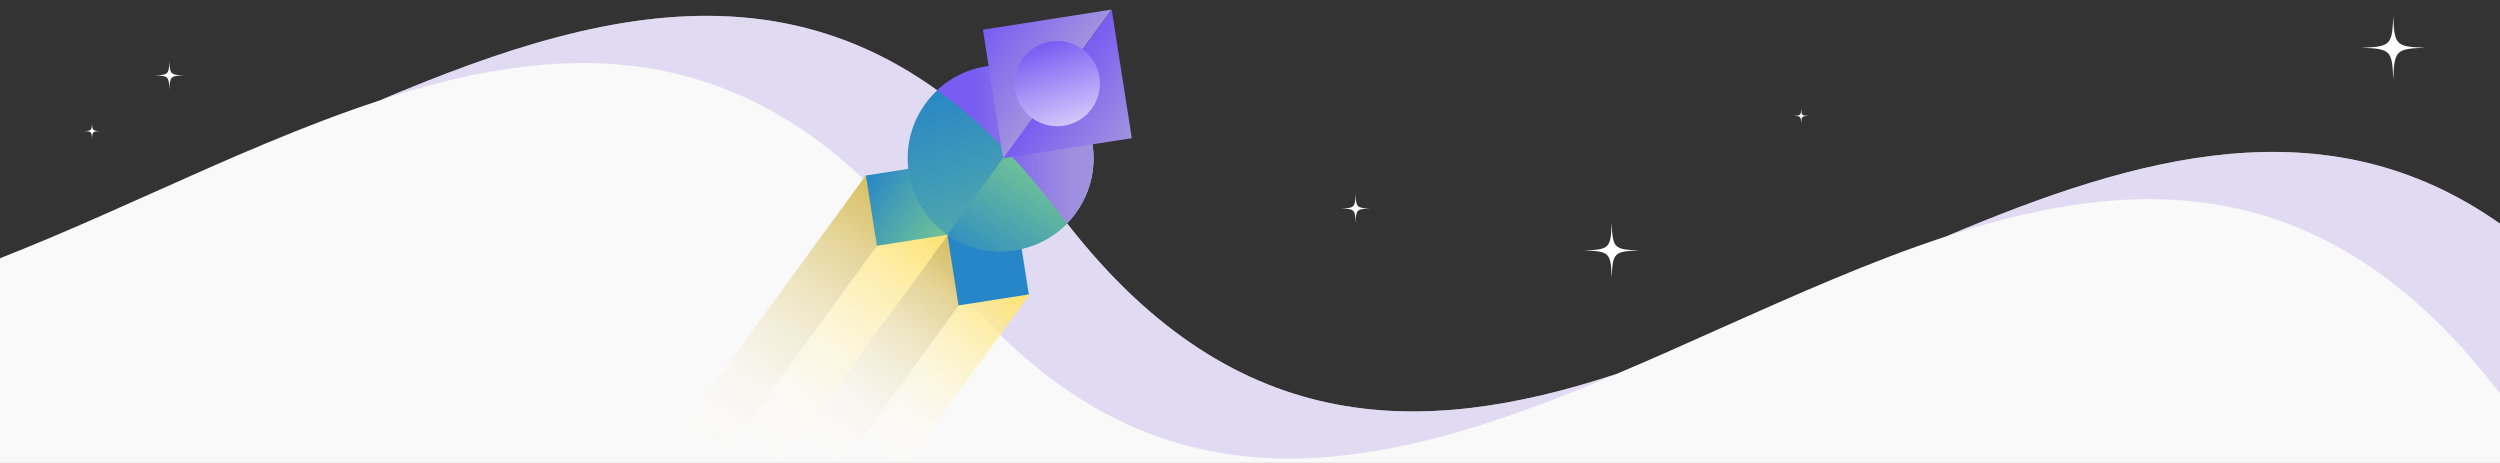 <?xml version="1.0" encoding="UTF-8"?>
<svg xmlns="http://www.w3.org/2000/svg" xmlns:xlink="http://www.w3.org/1999/xlink" version="1.1" viewBox="0 0 1728 320">
  <rect x="0" y="0" width="1728" height="320" fill="#333333" stroke="none"/>
  <defs>
    <style>
      .cls-1 {
        fill: none;
      }

      .cls-1, .cls-2, .cls-3, .cls-4, .cls-5, .cls-6, .cls-7, .cls-8, .cls-9, .cls-10, .cls-11, .cls-12, .cls-13, .cls-14, .cls-15, .cls-16, .cls-17 {
        stroke-width: 0px;
      }

      .cls-2 {
        fill: url(#linear-gradient);
      }

      .cls-3 {
        fill: url(#linear-gradient-11);
      }

      .cls-4 {
        fill: url(#linear-gradient-12);
      }

      .cls-5 {
        fill: url(#linear-gradient-13);
      }

      .cls-6 {
        fill: url(#linear-gradient-10);
      }

      .cls-7 {
        fill: #c8bfed;
        fill-opacity: .5;
        fill-rule: evenodd;
      }

      .cls-18 {
        mix-blend-mode: soft-light;
      }

      .cls-8 {
        fill: url(#linear-gradient-4);
      }

      .cls-9 {
        fill: url(#linear-gradient-2);
      }

      .cls-10 {
        fill: url(#linear-gradient-3);
      }

      .cls-11 {
        fill: url(#linear-gradient-8);
      }

      .cls-12 {
        fill: url(#linear-gradient-9);
      }

      .cls-13 {
        fill: url(#linear-gradient-7);
      }

      .cls-14 {
        fill: url(#linear-gradient-5);
      }

      .cls-15 {
        fill: url(#linear-gradient-6);
      }

      .cls-16 {
        fill: #f9f9f9;
      }

      .cls-19 {
        isolation: isolate;
      }

      .cls-17 {
        fill: #fff;
      }
    </style>
    <linearGradient id="linear-gradient" x1="478.6" y1="312.2" x2="614.1" y2="132.4" gradientUnits="userSpaceOnUse">
      <stop offset="0" stop-color="#fff" stop-opacity="0"/>
      <stop offset="1" stop-color="#d7be5e"/>
    </linearGradient>
    <linearGradient id="linear-gradient-2" x1="520.7" y1="314.1" x2="642.2" y2="152.9" gradientUnits="userSpaceOnUse">
      <stop offset="0" stop-color="#fff" stop-opacity="0"/>
      <stop offset="1" stop-color="#ffe471"/>
    </linearGradient>
    <linearGradient id="linear-gradient-3" x1="562.9" y1="316" x2="670.3" y2="173.5" xlink:href="#linear-gradient"/>
    <linearGradient id="linear-gradient-4" x1="605" y1="317.9" x2="698.4" y2="194" xlink:href="#linear-gradient-2"/>
    <linearGradient id="linear-gradient-5" x1="655" y1="-1257.8" x2="599.2" y2="-1217.1" gradientTransform="translate(0 -1095.3) scale(1 -1)" gradientUnits="userSpaceOnUse">
      <stop offset="0" stop-color="#2786c7"/>
      <stop offset="1" stop-color="#71c495"/>
    </linearGradient>
    <linearGradient id="linear-gradient-6" x1="598.4" y1="-1216.6" x2="654.7" y2="-1257.6" gradientTransform="translate(0 -1095.3) scale(1 -1)" gradientUnits="userSpaceOnUse">
      <stop offset="0" stop-color="#2786c7"/>
      <stop offset="1" stop-color="#71c495"/>
    </linearGradient>
    <linearGradient id="linear-gradient-7" x1="671.2" y1="-1145.9" x2="734.1" y2="-1327" gradientTransform="translate(0 -1095.3) scale(1 -1)" gradientUnits="userSpaceOnUse">
      <stop offset="0" stop-color="#2786c7"/>
      <stop offset="1" stop-color="#71c495"/>
    </linearGradient>
    <linearGradient id="linear-gradient-8" x1="672.8" y1="-1289.3" x2="723.3" y2="-1214.3" gradientTransform="translate(0 -1095.3) scale(1 -1)" gradientUnits="userSpaceOnUse">
      <stop offset="0" stop-color="#2786c7"/>
      <stop offset="1" stop-color="#71c495"/>
    </linearGradient>
    <linearGradient id="linear-gradient-9" x1="647.8" y1="75.1" x2="730.6" y2="75.1" gradientUnits="userSpaceOnUse">
      <stop offset=".3" stop-color="#795cf2"/>
      <stop offset="1" stop-color="#a192df"/>
    </linearGradient>
    <linearGradient id="linear-gradient-10" x1="696.5" y1="106.3" x2="755.9" y2="106.3" gradientUnits="userSpaceOnUse">
      <stop offset="0" stop-color="#795cf2"/>
      <stop offset="0" stop-color="#7e63ef"/>
      <stop offset=".4" stop-color="#917de6"/>
      <stop offset=".7" stop-color="#9d8ce0"/>
      <stop offset="1" stop-color="#a192df"/>
    </linearGradient>
    <linearGradient id="linear-gradient-11" x1="730.8" y1="-1153.3" x2="782.2" y2="-1190.8" gradientTransform="translate(0 -1095.3) scale(1 -1)" gradientUnits="userSpaceOnUse">
      <stop offset="0" stop-color="#795cf2"/>
      <stop offset="1" stop-color="#a192df"/>
    </linearGradient>
    <linearGradient id="linear-gradient-12" x1="679.4" y1="-1115.7" x2="730.8" y2="-1153.3" xlink:href="#linear-gradient-11"/>
    <linearGradient id="linear-gradient-13" x1="721.4" y1="-1126.1" x2="750.3" y2="-1209.2" gradientTransform="translate(0 -1095.3) scale(1 -1)" gradientUnits="userSpaceOnUse">
      <stop offset="0" stop-color="#795cf2"/>
      <stop offset="1" stop-color="#fff"/>
    </linearGradient>
  </defs>
  <g class="cls-19">
    <g id="Layer_1" data-name="Layer 1">
      <path class="cls-16" d="M1728,154.6v170.9H0v-147c11.3-4.5,22.7-9.1,34.1-13.9,23.8-10,47.6-20.7,71.4-31.3,52.5-23.5,105-46.9,157-63.9C427.4-.4,589.8-41.2,732,147.1h0c117.8,156.8,249.5,156,385,111.5,23.7-10,47.5-20.6,71.3-31.3,52.5-23.4,105-46.9,156.9-63.9,132.2-55.9,262.9-93.2,382.8-8.8Z"/>
      <line class="cls-1" x1="1654.2" y1="320" x2="214.2" y2="320"/>
      <g>
        <path class="cls-7" d="M1728,154.6c-119.9-84.4-250.5-47.1-382.8,8.8,134.6-44.2,265.5-45.2,382.8,108.6v-117.4Z"/>
        <path class="cls-7" d="M1117.1,258.6c-165.3,69.8-328.1,110.7-470.6-78.9h0C528.9,24.1,397.6,25,262.5,69.3,427.4-.4,589.8-41.2,732,147.1h0c117.8,156.8,249.5,156,385,111.5Z"/>
      </g>
      <polygon class="cls-2" points="626.6 142.1 496.7 320 453.4 320 598.3 121.4 626.6 142.1"/>
      <polygon class="cls-9" points="654.9 162.7 540.1 320 496.7 320 626.6 142.1 654.9 162.7"/>
      <polygon class="cls-10" points="683.1 183.3 583.4 320 540.1 320 654.9 162.7 683.1 183.3"/>
      <g class="cls-18">
        <polygon class="cls-8" points="711.4 204 626.7 320 583.4 320 683.1 183.3 711.4 204"/>
      </g>
      <path class="cls-14" d="M703.6,154.9l-48.7,7.6,7.6,48.6,48.6-7.6-7.6-48.7Z"/>
      <path class="cls-15" d="M647.1,113.7l-48.6,7.6,7.6,48.6,48.6-7.6-7.6-48.7Z"/>
      <path class="cls-13" d="M653.7,161.4c28.7,20.9,68.9,14.6,89.8-14,20.9-28.7,14.6-68.9-14-89.8-28.7-20.9-68.9-14.6-89.8,14-20.9,28.7-14.6,68.9,14,89.8Z"/>
      <path class="cls-11" d="M730.6,58.3l-75.8,103.8c28.6,20,68.1,13.5,88.7-14.8,20.7-28.3,14.8-67.9-13-89h0Z"/>
      <path class="cls-12" d="M730.6,58.3h0l-34.1,46.8c-16-16.7-32.3-30.9-48.7-42.7,22.1-20.7,56.4-23.4,81.8-4.9.4.3.7.5,1.1.8Z"/>
      <path class="cls-6" d="M743.6,147.3c-1.9,2.5-3.8,4.9-6,7.1-1.9-2.4-3.7-4.8-5.6-7.3h0c-11.7-15.5-23.6-29.5-35.6-42l34.1-46.8h0c27.8,21.1,33.6,60.7,13,89Z"/>
      <path class="cls-3" d="M768.4,6.6l-75,102.8,88.9-13.9-13.9-88.9Z"/>
      <path class="cls-4" d="M693.3,109.4L768.3,6.6l-88.9,13.9,13.9,88.9Z"/>
      <path class="cls-5" d="M713.4,81.6c13.2,9.6,31.6,6.7,41.2-6.4,9.6-13.2,6.7-31.6-6.4-41.2-13.2-9.6-31.6-6.7-41.2,6.4-9.6,13.2-6.7,31.6,6.4,41.2Z"/>
      <path class="cls-17" d="M947,144.1c-9.2-.3-9.7-.8-10-10-.3,9.2-.8,9.7-10,10,9.2.3,9.7.8,10,10,.3-9.2.8-9.7,10-10Z"/>
      <path class="cls-17" d="M1250,80.1c-4.6-.2-4.8-.4-5-5-.2,4.6-.4,4.8-5,5,4.6.2,4.8.4,5,5,.2-4.6.4-4.8,5-5Z"/>
      <path class="cls-17" d="M1133,173.1c-17.4-.6-18.3-1.6-19-19-.6,17.4-1.5,18.4-19,19,17.5.6,18.4,1.6,19,19,.7-17.4,1.6-18.4,19-19Z"/>
      <path class="cls-17" d="M1676.2,33c-20.2-.7-21.2-1.8-22-22-.7,20.2-1.8,21.3-22,22,20.2.7,21.3,1.8,22,22,.8-20.2,1.8-21.3,22-22Z"/>
      <path class="cls-17" d="M127.1,52.1c-9.2-.3-9.7-.8-10-10-.3,9.2-.8,9.7-10,10,9.2.3,9.7.8,10,10,.3-9.2.8-9.7,10-10Z"/>
      <path class="cls-17" d="M69.1,90.6c-5-.2-5.3-.5-5.5-5.5-.2,5-.4,5.3-5.5,5.5,5.1.2,5.3.5,5.5,5.5.2-5,.5-5.3,5.5-5.5Z"/>
    </g>
  </g>
</svg>